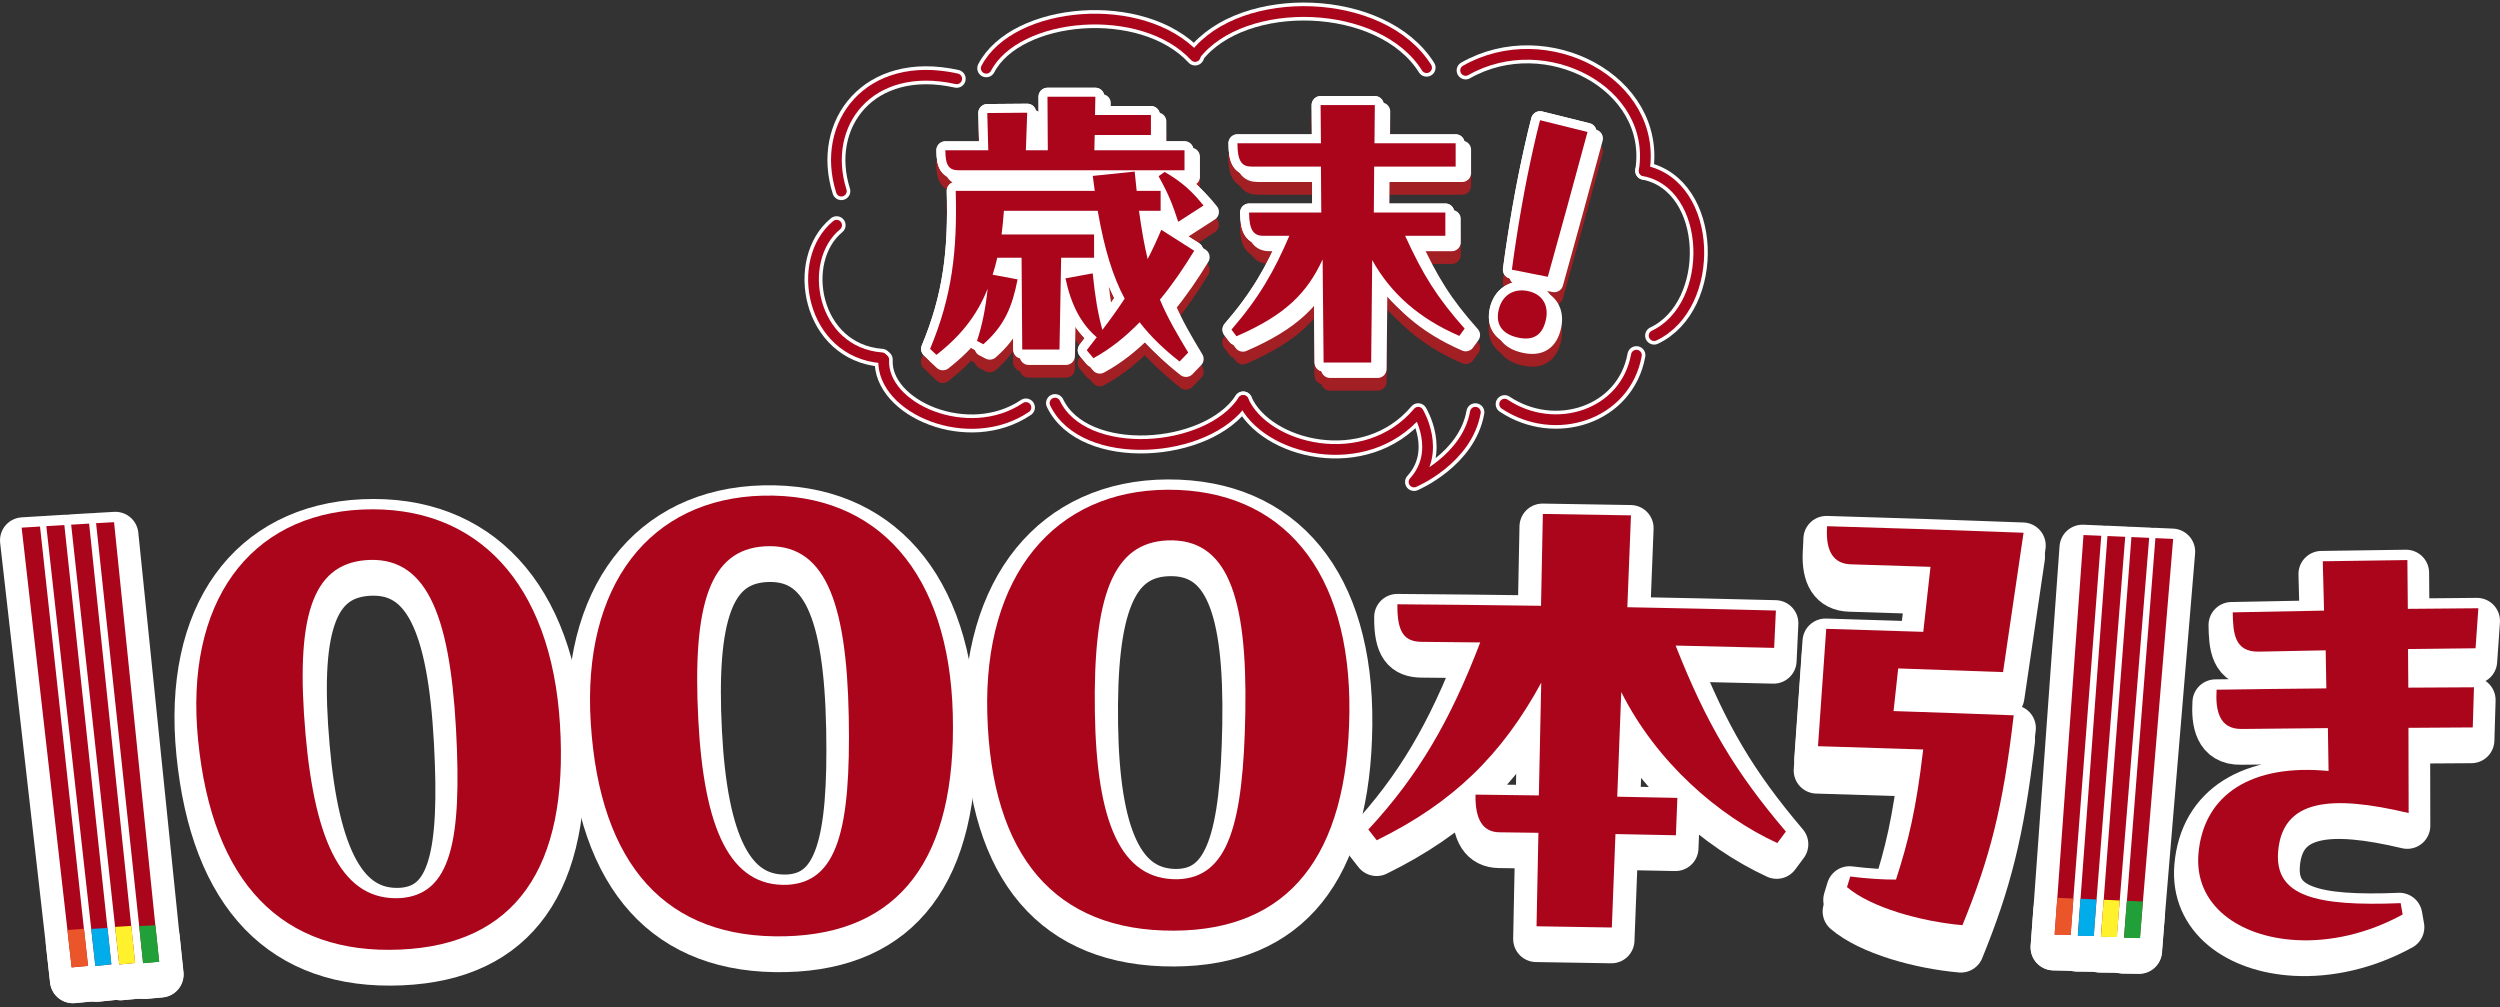 <svg width="201" height="81" viewBox="0 0 201 81" fill="none" xmlns="http://www.w3.org/2000/svg">
<rect x="0" y="0" width="201" height="81" fill="#333333" stroke="none"/>
<g clip-path="url(#clip0_0_1344)">
<path d="M96.014 21.184C95.185 22.549 94.275 23.886 93.259 25.115C93.901 26.64 94.65 27.897 95.532 29.368L94.836 30.09C93.579 29.1 92.536 28.111 91.627 26.933C90.476 28.11 89.247 29.1 87.909 29.821L87.374 29.18L88.176 28.137C86.92 27.067 86.118 25.543 85.663 23.403L87.856 23.001C88.043 24.873 88.258 26.183 88.632 27.547C89.248 26.745 89.836 25.916 90.424 25.034C89.489 23.295 88.793 21.076 88.258 17.974H80.716C80.663 18.642 80.608 19.258 80.529 19.873H87.964V21.745H85.317L85.183 29.127H82.188L82.135 21.745H80.182C80.074 22.227 79.941 22.681 79.808 23.11L81.813 23.484C81.386 25.704 80.743 27.229 79.059 28.699L78.551 28.432C78.978 27.148 79.246 25.784 79.407 24.233C78.551 26.399 77.213 28.058 75.288 29.556L74.78 29.074C76.545 24.849 76.974 21.21 76.839 16.369H88.018L87.858 15.166L91.228 14.819L91.388 16.369H93.314V17.974H91.575C91.789 19.499 92.002 20.755 92.271 21.852C92.645 21.13 93.02 20.327 93.367 19.499L96.014 21.183V21.184ZM95.238 14.712H77.078C76.302 14.712 76.007 14.338 76.007 13.107H79.458L79.377 10.111L82.587 10.084L82.479 13.106H84.244L84.217 8.8H88.068L88.04 10.271H92.534V11.875H88.014L87.987 13.106H95.235V14.711L95.238 14.712ZM93.633 14.846C95.077 15.675 95.906 16.477 96.762 17.547L94.729 18.857C94.274 17.467 93.98 16.691 93.151 15.193L93.633 14.846Z" stroke="#A21F24" stroke-width="1.445" stroke-linecap="round" stroke-linejoin="round"/>
<path d="M116.207 19.981H112.971C114.388 23.082 115.539 24.955 117.758 27.442L117.331 28.031C114.121 26.64 111.847 24.661 110.324 21.933L110.243 30.171H106.418L106.338 21.88C105.107 24.554 103.37 26.346 99.411 28.058L99.01 27.523C101.256 24.929 102.46 22.788 103.664 19.981H101.551C100.802 19.981 100.427 19.526 100.427 18.108H106.231L106.203 14.417H100.614C99.865 14.417 99.49 14.015 99.49 12.545H106.203L106.176 9.469H110.536L110.509 12.545H117.035V14.417H110.483L110.456 18.108H116.206V19.981H116.207Z" stroke="#A21F24" stroke-width="1.445" stroke-linecap="round" stroke-linejoin="round"/>
<path d="M120.491 25.947C120.745 24.826 121.634 24.177 122.839 24.423C124.018 24.664 124.55 25.58 124.285 26.754C124.011 27.954 123.296 28.45 122.018 28.159C120.818 27.886 120.219 27.147 120.491 25.947ZM121.556 22.705C121.986 19.485 122.574 16.052 123.296 12.871C123.468 12.114 123.633 11.384 123.82 10.686L127.636 11.635C126.254 16.751 125.785 18.456 124.443 23.279L121.556 22.705Z" stroke="#A21F24" stroke-width="1.445" stroke-linecap="round" stroke-linejoin="round"/>
<path d="M96.532 21.701C95.703 23.065 94.793 24.402 93.777 25.632C94.419 27.157 95.168 28.414 96.05 29.884L95.354 30.606C94.097 29.616 93.054 28.628 92.145 27.45C90.994 28.626 89.765 29.616 88.427 30.338L87.892 29.697L88.694 28.654C87.438 27.583 86.636 26.059 86.181 23.919L88.374 23.517C88.561 25.39 88.776 26.7 89.15 28.064C89.766 27.262 90.354 26.433 90.942 25.55C90.007 23.812 89.311 21.592 88.776 18.49H81.234C81.181 19.159 81.126 19.774 81.047 20.39H88.482V22.262H85.835L85.701 29.643H82.706L82.653 22.262H80.7C80.592 22.744 80.459 23.197 80.326 23.626L82.331 24.001C81.904 26.22 81.261 27.745 79.577 29.216L79.069 28.949C79.496 27.665 79.764 26.3 79.925 24.75C79.069 26.916 77.731 28.574 75.806 30.072L75.298 29.59C77.063 25.365 77.492 21.727 77.357 16.886H88.536L88.376 15.682L91.746 15.335L91.906 16.886H93.832V18.49H92.093C92.307 20.015 92.52 21.272 92.789 22.368C93.163 21.646 93.538 20.843 93.885 20.015L96.532 21.7V21.701ZM95.756 15.229H77.596C76.82 15.229 76.525 14.854 76.525 13.623H79.976L79.895 10.628L83.105 10.601L82.997 13.622H84.762L84.735 9.317H88.586L88.558 10.787H93.052V12.391H88.533L88.505 13.622H95.753V15.228L95.756 15.229ZM94.151 15.362C95.595 16.192 96.424 16.994 97.28 18.064L95.247 19.374C94.792 17.983 94.498 17.207 93.669 15.71L94.151 15.362Z" stroke="#A21F24" stroke-width="1.445" stroke-linecap="round" stroke-linejoin="round"/>
<path d="M116.724 20.497H113.487C114.905 23.599 116.055 25.471 118.275 27.959L117.847 28.547C114.638 27.157 112.364 25.177 110.84 22.45L110.76 30.688H106.935L106.855 22.397C105.624 25.071 103.886 26.863 99.928 28.574L99.526 28.039C101.773 25.445 102.977 23.305 104.18 20.497H102.067C101.318 20.497 100.944 20.042 100.944 18.625H106.747L106.72 14.934H101.13C100.381 14.934 100.007 14.532 100.007 13.061H106.72L106.693 9.985H111.053L111.026 13.061H117.552V14.934H111L110.972 18.625H116.723V20.497H116.724Z" stroke="#A21F24" stroke-width="1.445" stroke-linecap="round" stroke-linejoin="round"/>
<path d="M121.009 26.464C121.263 25.343 122.152 24.694 123.357 24.94C124.536 25.181 125.068 26.097 124.802 27.271C124.529 28.471 123.814 28.966 122.536 28.676C121.336 28.403 120.737 27.664 121.009 26.464ZM122.074 23.222C122.504 20.002 123.092 16.569 123.814 13.388C123.986 12.631 124.151 11.901 124.338 11.203L128.154 12.152C126.772 17.268 126.303 18.972 124.961 23.796L122.074 23.222Z" stroke="#A21F24" stroke-width="1.445" stroke-linecap="round" stroke-linejoin="round"/>
<path d="M96.014 21.184C95.185 22.549 94.275 23.886 93.259 25.115C93.901 26.64 94.65 27.897 95.532 29.368L94.836 30.09C93.579 29.1 92.536 28.111 91.627 26.933C90.476 28.11 89.247 29.1 87.909 29.821L87.374 29.18L88.176 28.137C86.92 27.067 86.118 25.543 85.663 23.403L87.856 23.001C88.043 24.873 88.258 26.183 88.632 27.547C89.248 26.745 89.836 25.916 90.424 25.034C89.489 23.295 88.793 21.076 88.258 17.974H80.716C80.663 18.642 80.608 19.258 80.529 19.873H87.964V21.745H85.317L85.183 29.127H82.188L82.135 21.745H80.182C80.074 22.227 79.941 22.681 79.808 23.11L81.813 23.484C81.386 25.704 80.743 27.229 79.059 28.699L78.551 28.432C78.978 27.148 79.246 25.784 79.407 24.233C78.551 26.399 77.213 28.058 75.288 29.556L74.78 29.074C76.545 24.849 76.974 21.21 76.839 16.369H88.018L87.858 15.166L91.228 14.819L91.388 16.369H93.314V17.974H91.575C91.789 19.499 92.002 20.755 92.271 21.852C92.645 21.13 93.02 20.327 93.367 19.499L96.014 21.183V21.184ZM95.238 14.712H77.078C76.302 14.712 76.007 14.338 76.007 13.107H79.458L79.377 10.111L82.587 10.084L82.479 13.106H84.244L84.217 8.8H88.068L88.04 10.271H92.534V11.875H88.014L87.987 13.106H95.235V14.711L95.238 14.712ZM93.633 14.846C95.077 15.675 95.906 16.477 96.762 17.547L94.729 18.857C94.274 17.467 93.98 16.691 93.151 15.193L93.633 14.846Z" stroke="#A21F24" stroke-width="1.445" stroke-linecap="round" stroke-linejoin="round"/>
<path d="M116.207 19.981H112.971C114.388 23.082 115.539 24.955 117.758 27.442L117.331 28.031C114.121 26.64 111.847 24.661 110.324 21.933L110.243 30.171H106.418L106.338 21.88C105.107 24.554 103.37 26.346 99.411 28.058L99.01 27.523C101.256 24.929 102.46 22.788 103.664 19.981H101.551C100.802 19.981 100.427 19.526 100.427 18.108H106.231L106.203 14.417H100.614C99.865 14.417 99.49 14.015 99.49 12.545H106.203L106.176 9.469H110.536L110.509 12.545H117.035V14.417H110.483L110.456 18.108H116.206V19.981H116.207Z" stroke="#A21F24" stroke-width="1.445" stroke-linecap="round" stroke-linejoin="round"/>
<path d="M120.491 25.947C120.745 24.826 121.634 24.177 122.839 24.423C124.018 24.664 124.55 25.58 124.285 26.754C124.011 27.954 123.296 28.45 122.018 28.159C120.818 27.886 120.219 27.147 120.491 25.947ZM121.556 22.705C121.986 19.485 122.574 16.052 123.296 12.871C123.468 12.114 123.633 11.384 123.82 10.686L127.636 11.635C126.254 16.751 125.785 18.456 124.443 23.279L121.556 22.705Z" stroke="#A21F24" stroke-width="1.445" stroke-linecap="round" stroke-linejoin="round"/>
<path d="M96.014 21.184C95.185 22.549 94.275 23.886 93.259 25.115C93.901 26.64 94.65 27.897 95.532 29.368L94.836 30.09C93.579 29.1 92.536 28.111 91.627 26.933C90.476 28.11 89.247 29.1 87.909 29.821L87.374 29.18L88.176 28.137C86.92 27.067 86.118 25.543 85.663 23.403L87.856 23.001C88.043 24.873 88.258 26.183 88.632 27.547C89.248 26.745 89.836 25.916 90.424 25.034C89.489 23.295 88.793 21.076 88.258 17.974H80.716C80.663 18.642 80.608 19.258 80.529 19.873H87.964V21.745H85.317L85.183 29.127H82.188L82.135 21.745H80.182C80.074 22.227 79.941 22.681 79.808 23.11L81.813 23.484C81.386 25.704 80.743 27.229 79.059 28.699L78.551 28.432C78.978 27.148 79.246 25.784 79.407 24.233C78.551 26.399 77.213 28.058 75.288 29.556L74.78 29.074C76.545 24.849 76.974 21.21 76.839 16.369H88.018L87.858 15.166L91.228 14.819L91.388 16.369H93.314V17.974H91.575C91.789 19.499 92.002 20.755 92.271 21.852C92.645 21.13 93.02 20.327 93.367 19.499L96.014 21.183V21.184ZM95.238 14.712H77.078C76.302 14.712 76.007 14.338 76.007 13.107H79.458L79.377 10.111L82.587 10.084L82.479 13.106H84.244L84.217 8.8H88.068L88.04 10.271H92.534V11.875H88.014L87.987 13.106H95.235V14.711L95.238 14.712ZM93.633 14.846C95.077 15.675 95.906 16.477 96.762 17.547L94.729 18.857C94.274 17.467 93.98 16.691 93.151 15.193L93.633 14.846Z" fill="#A21F24"/>
<path d="M116.207 19.981H112.971C114.388 23.082 115.539 24.955 117.758 27.442L117.331 28.031C114.121 26.64 111.847 24.661 110.324 21.933L110.243 30.171H106.418L106.338 21.88C105.107 24.554 103.37 26.346 99.411 28.058L99.01 27.523C101.256 24.929 102.46 22.788 103.664 19.981H101.551C100.802 19.981 100.427 19.526 100.427 18.108H106.231L106.203 14.417H100.614C99.865 14.417 99.49 14.015 99.49 12.545H106.203L106.176 9.469H110.536L110.509 12.545H117.035V14.417H110.483L110.456 18.108H116.206V19.981H116.207Z" fill="#A21F24"/>
<path d="M120.491 25.947C120.745 24.826 121.634 24.177 122.839 24.423C124.018 24.664 124.55 25.58 124.285 26.754C124.011 27.954 123.296 28.45 122.018 28.159C120.818 27.886 120.219 27.147 120.491 25.947ZM121.556 22.705C121.986 19.485 122.574 16.052 123.296 12.871C123.468 12.114 123.633 11.384 123.82 10.686L127.636 11.635C126.254 16.751 125.785 18.456 124.443 23.279L121.556 22.705Z" fill="#A21F24"/>
<path d="M96.014 20.161C95.185 21.525 94.275 22.863 93.259 24.092C93.901 25.617 94.65 26.874 95.532 28.345L94.836 29.066C93.579 28.076 92.536 27.088 91.627 25.91C90.476 27.087 89.247 28.076 87.909 28.798L87.374 28.157L88.176 27.114C86.92 26.044 86.118 24.52 85.663 22.379L87.856 21.978C88.043 23.85 88.258 25.16 88.632 26.524C89.248 25.722 89.836 24.893 90.424 24.011C89.489 22.272 88.793 20.052 88.258 16.95H80.716C80.663 17.619 80.608 18.234 80.529 18.85H87.964V20.722H85.317L85.183 28.104H82.188L82.135 20.722H80.182C80.074 21.204 79.941 21.658 79.808 22.086L81.813 22.461C81.386 24.68 80.743 26.205 79.059 27.676L78.551 27.409C78.978 26.125 79.246 24.761 79.407 23.21C78.551 25.376 77.213 27.035 75.288 28.532L74.78 28.05C76.545 23.825 76.974 20.187 76.839 15.346H88.018L87.858 14.143L91.228 13.795L91.388 15.346H93.314V16.95H91.575C91.789 18.475 92.002 19.732 92.271 20.828C92.645 20.107 93.02 19.303 93.367 18.475L96.014 20.16V20.161ZM95.238 13.689H77.078C76.302 13.689 76.007 13.315 76.007 12.084H79.458L79.377 9.088L82.587 9.061L82.479 12.082H84.244L84.217 7.777H88.068L88.04 9.248H92.534V10.852H88.014L87.987 12.082H95.235V13.688L95.238 13.689ZM93.633 13.822C95.077 14.652 95.906 15.454 96.762 16.524L94.729 17.834C94.274 16.444 93.98 15.668 93.151 14.17L93.633 13.822Z" stroke="white" stroke-width="1.445" stroke-linecap="round" stroke-linejoin="round"/>
<path d="M116.207 18.957H112.971C114.388 22.059 115.539 23.931 117.758 26.419L117.331 27.007C114.121 25.617 111.847 23.637 110.324 20.91L110.243 29.148H106.418L106.338 20.857C105.107 23.531 103.37 25.323 99.411 27.035L99.01 26.5C101.256 23.905 102.46 21.765 103.664 18.957H101.551C100.802 18.957 100.427 18.503 100.427 17.085H106.231L106.203 13.394H100.614C99.865 13.394 99.49 12.992 99.49 11.521H106.203L106.176 8.445H110.536L110.509 11.521H117.035V13.394H110.483L110.456 17.085H116.206V18.957H116.207Z" stroke="white" stroke-width="1.445" stroke-linecap="round" stroke-linejoin="round"/>
<path d="M120.491 24.924C120.745 23.803 121.634 23.154 122.839 23.4C124.018 23.641 124.55 24.557 124.285 25.731C124.011 26.931 123.296 27.426 122.018 27.136C120.818 26.863 120.219 26.124 120.491 24.924ZM121.556 21.682C121.986 18.462 122.574 15.029 123.296 11.848C123.468 11.091 123.633 10.361 123.82 9.663L127.636 10.612C126.254 15.728 125.785 17.432 124.443 22.256L121.556 21.682Z" stroke="white" stroke-width="1.445" stroke-linecap="round" stroke-linejoin="round"/>
<path d="M96.532 20.678C95.703 22.042 94.793 23.379 93.777 24.609C94.419 26.134 95.168 27.39 96.05 28.861L95.354 29.583C94.097 28.593 93.054 27.604 92.145 26.427C90.994 27.603 89.765 28.593 88.427 29.315L87.892 28.673L88.694 27.63C87.438 26.56 86.636 25.036 86.181 22.896L88.374 22.494C88.561 24.366 88.776 25.676 89.15 27.041C89.766 26.239 90.354 25.41 90.942 24.527C90.007 22.788 89.311 20.569 88.776 17.467H81.234C81.181 18.136 81.126 18.751 81.047 19.366H88.482V21.239H85.835L85.701 28.62H82.706L82.653 21.239H80.7C80.592 21.721 80.459 22.174 80.326 22.603L82.331 22.977C81.904 25.197 81.261 26.722 79.577 28.192L79.069 27.926C79.496 26.642 79.764 25.277 79.925 23.726C79.069 25.893 77.731 27.551 75.806 29.049L75.298 28.567C77.063 24.342 77.492 20.703 77.357 15.863H88.536L88.376 14.659L91.746 14.312L91.906 15.863H93.832V17.467H92.093C92.307 18.992 92.52 20.249 92.789 21.345C93.163 20.623 93.538 19.82 93.885 18.992L96.532 20.676V20.678ZM95.756 14.206H77.596C76.82 14.206 76.525 13.831 76.525 12.6H79.976L79.895 9.605L83.105 9.577L82.997 12.599H84.762L84.735 8.293H88.586L88.558 9.764H93.052V11.368H88.533L88.505 12.599H95.753V14.204L95.756 14.206ZM94.151 14.339C95.595 15.168 96.424 15.97 97.28 17.041L95.247 18.351C94.792 16.96 94.498 16.184 93.669 14.686L94.151 14.339Z" stroke="white" stroke-width="1.445" stroke-linecap="round" stroke-linejoin="round"/>
<path d="M116.724 19.474H113.487C114.905 22.576 116.055 24.448 118.275 26.936L117.847 27.524C114.638 26.134 112.364 24.154 110.84 21.426L110.76 29.664H106.935L106.855 21.373C105.624 24.048 103.886 25.84 99.928 27.551L99.526 27.016C101.773 24.422 102.977 22.282 104.18 19.474H102.067C101.318 19.474 100.944 19.019 100.944 17.602H106.747L106.72 13.91H101.13C100.381 13.91 100.007 13.508 100.007 12.038H106.72L106.693 8.962H111.053L111.025 12.038H117.552V13.91H111L110.972 17.602H116.723V19.474H116.724Z" stroke="white" stroke-width="1.445" stroke-linecap="round" stroke-linejoin="round"/>
<path d="M121.008 25.44C121.263 24.32 122.152 23.671 123.357 23.917C124.535 24.158 125.068 25.073 124.802 26.247C124.529 27.447 123.814 27.943 122.536 27.652C121.336 27.379 120.737 26.64 121.008 25.44ZM122.074 22.199C122.504 18.978 123.092 15.545 123.814 12.364C123.986 11.608 124.151 10.878 124.338 10.179L128.154 11.128C126.772 16.245 126.303 17.949 124.961 22.772L122.074 22.199Z" stroke="white" stroke-width="1.445" stroke-linecap="round" stroke-linejoin="round"/>
<path d="M96.014 20.161C95.185 21.525 94.275 22.863 93.259 24.092C93.901 25.617 94.65 26.874 95.532 28.345L94.836 29.066C93.579 28.076 92.536 27.088 91.627 25.91C90.476 27.087 89.247 28.076 87.909 28.798L87.374 28.157L88.176 27.114C86.92 26.044 86.118 24.52 85.663 22.379L87.856 21.978C88.043 23.85 88.258 25.16 88.632 26.524C89.248 25.722 89.836 24.893 90.424 24.011C89.489 22.272 88.793 20.052 88.258 16.95H80.716C80.663 17.619 80.608 18.234 80.529 18.85H87.964V20.722H85.317L85.183 28.104H82.188L82.135 20.722H80.182C80.074 21.204 79.941 21.658 79.808 22.086L81.813 22.461C81.386 24.68 80.743 26.205 79.059 27.676L78.551 27.409C78.978 26.125 79.246 24.761 79.407 23.21C78.551 25.376 77.213 27.035 75.288 28.532L74.78 28.05C76.545 23.825 76.974 20.187 76.839 15.346H88.018L87.858 14.143L91.228 13.795L91.388 15.346H93.314V16.95H91.575C91.789 18.475 92.002 19.732 92.271 20.828C92.645 20.107 93.02 19.303 93.367 18.475L96.014 20.16V20.161ZM95.238 13.689H77.078C76.302 13.689 76.007 13.315 76.007 12.084H79.458L79.377 9.088L82.587 9.061L82.479 12.082H84.244L84.217 7.777H88.068L88.04 9.248H92.534V10.852H88.014L87.987 12.082H95.235V13.688L95.238 13.689ZM93.633 13.822C95.077 14.652 95.906 15.454 96.762 16.524L94.729 17.834C94.274 16.444 93.98 15.668 93.151 14.17L93.633 13.822Z" stroke="white" stroke-width="1.445" stroke-linecap="round" stroke-linejoin="round"/>
<path d="M116.207 18.957H112.971C114.388 22.059 115.539 23.931 117.758 26.419L117.331 27.007C114.121 25.617 111.847 23.637 110.324 20.91L110.243 29.148H106.418L106.338 20.857C105.107 23.531 103.37 25.323 99.411 27.035L99.01 26.5C101.256 23.905 102.46 21.765 103.664 18.957H101.551C100.802 18.957 100.427 18.503 100.427 17.085H106.231L106.203 13.394H100.614C99.865 13.394 99.49 12.992 99.49 11.521H106.203L106.176 8.445H110.536L110.509 11.521H117.035V13.394H110.483L110.456 17.085H116.206V18.957H116.207Z" stroke="white" stroke-width="1.445" stroke-linecap="round" stroke-linejoin="round"/>
<path d="M120.491 24.924C120.745 23.803 121.634 23.154 122.839 23.4C124.018 23.641 124.55 24.557 124.285 25.731C124.011 26.931 123.296 27.426 122.018 27.136C120.818 26.863 120.219 26.124 120.491 24.924ZM121.556 21.682C121.986 18.462 122.574 15.029 123.296 11.848C123.468 11.091 123.633 10.361 123.82 9.663L127.636 10.612C126.254 15.728 125.785 17.432 124.443 22.256L121.556 21.682Z" stroke="white" stroke-width="1.445" stroke-linecap="round" stroke-linejoin="round"/>
<path d="M76.918 6.336C69.856 4.766 65.939 9.975 67.644 15.366" stroke="white" stroke-width="1.445" stroke-linecap="round" stroke-linejoin="round"/>
<path d="M67.263 18.108C63.851 20.914 65.183 28.327 70.895 28.768" stroke="white" stroke-width="1.445" stroke-linecap="round" stroke-linejoin="round"/>
<path d="M71.052 28.91C70.844 32.823 77.862 35.879 82.484 32.761" stroke="white" stroke-width="1.445" stroke-linecap="round" stroke-linejoin="round"/>
<path d="M84.824 32.408C87.119 37.208 97.115 36.529 99.953 32.199" stroke="white" stroke-width="1.445" stroke-linecap="round" stroke-linejoin="round"/>
<path d="M99.953 32.199C101.698 36.155 109.764 38.189 114.024 33.145C114.024 33.145 115.929 36.283 113.688 38.75C113.688 38.75 117.947 36.957 118.62 33.145" stroke="white" stroke-width="1.445" stroke-linecap="round" stroke-linejoin="round"/>
<path d="M120.975 32.493C125.011 35.184 130.691 33.39 131.567 28.555" stroke="white" stroke-width="1.445" stroke-linecap="round" stroke-linejoin="round"/>
<path d="M132.991 26.983C138.015 24.609 137.791 14.856 132.194 13.732" stroke="white" stroke-width="1.445" stroke-linecap="round" stroke-linejoin="round"/>
<path d="M132.194 13.731C133.306 6.672 124.338 1.964 117.836 5.662" stroke="white" stroke-width="1.445" stroke-linecap="round" stroke-linejoin="round"/>
<path d="M114.697 5.439C111.109 -0.278 99.899 -0.503 96.088 4.43" stroke="white" stroke-width="1.445" stroke-linecap="round" stroke-linejoin="round"/>
<path d="M96.088 4.542C91.828 -0.054 81.695 0.897 79.295 5.488" stroke="white" stroke-width="1.445" stroke-linecap="round" stroke-linejoin="round"/>
<path d="M96.014 20.161C95.185 21.525 94.275 22.863 93.259 24.092C93.901 25.617 94.65 26.874 95.532 28.345L94.836 29.066C93.579 28.076 92.536 27.088 91.627 25.91C90.476 27.087 89.247 28.076 87.909 28.798L87.374 28.157L88.176 27.114C86.92 26.044 86.118 24.52 85.663 22.379L87.856 21.978C88.043 23.85 88.258 25.16 88.632 26.524C89.248 25.722 89.836 24.893 90.424 24.011C89.489 22.272 88.793 20.052 88.258 16.95H80.716C80.663 17.619 80.608 18.234 80.529 18.85H87.964V20.722H85.317L85.183 28.104H82.188L82.135 20.722H80.182C80.074 21.204 79.941 21.658 79.808 22.086L81.813 22.461C81.386 24.68 80.743 26.205 79.059 27.676L78.551 27.409C78.978 26.125 79.246 24.761 79.407 23.21C78.551 25.376 77.213 27.035 75.288 28.532L74.78 28.05C76.545 23.825 76.974 20.187 76.839 15.346H88.018L87.858 14.143L91.228 13.795L91.388 15.346H93.314V16.95H91.575C91.789 18.475 92.002 19.732 92.271 20.828C92.645 20.107 93.02 19.303 93.367 18.475L96.014 20.16V20.161ZM95.238 13.689H77.078C76.302 13.689 76.007 13.315 76.007 12.084H79.458L79.377 9.088L82.587 9.061L82.479 12.082H84.244L84.217 7.777H88.068L88.04 9.248H92.534V10.852H88.014L87.987 12.082H95.235V13.688L95.238 13.689ZM93.633 13.822C95.077 14.652 95.906 15.454 96.762 16.524L94.729 17.834C94.274 16.444 93.98 15.668 93.151 14.17L93.633 13.822Z" fill="#AB051B"/>
<path d="M116.207 18.957H112.971C114.388 22.059 115.539 23.931 117.758 26.419L117.331 27.007C114.121 25.617 111.847 23.637 110.324 20.91L110.243 29.148H106.418L106.338 20.857C105.107 23.531 103.37 25.323 99.411 27.035L99.01 26.5C101.256 23.905 102.46 21.765 103.664 18.957H101.551C100.802 18.957 100.427 18.503 100.427 17.085H106.231L106.203 13.394H100.614C99.865 13.394 99.49 12.992 99.49 11.521H106.203L106.176 8.445H110.536L110.509 11.521H117.035V13.394H110.483L110.456 17.085H116.206V18.957H116.207Z" fill="#AB051B"/>
<path d="M120.491 24.924C120.745 23.803 121.634 23.154 122.839 23.4C124.018 23.641 124.55 24.557 124.285 25.731C124.011 26.931 123.296 27.426 122.018 27.136C120.818 26.863 120.219 26.124 120.491 24.924ZM121.556 21.682C121.986 18.462 122.574 15.029 123.296 11.848C123.468 11.091 123.633 10.361 123.82 9.663L127.636 10.612C126.254 15.728 125.785 17.432 124.443 22.256L121.556 21.682Z" fill="#AB051B"/>
<path d="M76.918 6.336C69.856 4.766 65.939 9.975 67.644 15.366" stroke="#AB051B" stroke-width="0.865" stroke-linecap="round" stroke-linejoin="round"/>
<path d="M67.263 18.108C63.851 20.914 65.183 28.327 70.895 28.768" stroke="#AB051B" stroke-width="0.865" stroke-linecap="round" stroke-linejoin="round"/>
<path d="M71.052 28.91C70.844 32.823 77.862 35.879 82.484 32.761" stroke="#AB051B" stroke-width="0.865" stroke-linecap="round" stroke-linejoin="round"/>
<path d="M84.824 32.408C87.119 37.208 97.115 36.529 99.953 32.199" stroke="#AB051B" stroke-width="0.865" stroke-linecap="round" stroke-linejoin="round"/>
<path d="M99.953 32.199C101.698 36.155 109.764 38.189 114.024 33.145C114.024 33.145 115.929 36.283 113.688 38.75C113.688 38.75 117.947 36.957 118.62 33.145" stroke="#AB051B" stroke-width="0.865" stroke-linecap="round" stroke-linejoin="round"/>
<path d="M120.975 32.493C125.011 35.184 130.691 33.39 131.567 28.555" stroke="#AB051B" stroke-width="0.865" stroke-linecap="round" stroke-linejoin="round"/>
<path d="M132.991 26.983C138.015 24.609 137.791 14.856 132.194 13.732" stroke="#AB051B" stroke-width="0.865" stroke-linecap="round" stroke-linejoin="round"/>
<path d="M132.194 13.731C133.306 6.672 124.338 1.964 117.836 5.662" stroke="#AB051B" stroke-width="0.865" stroke-linecap="round" stroke-linejoin="round"/>
<path d="M114.697 5.439C111.109 -0.278 99.899 -0.503 96.088 4.43" stroke="#AB051B" stroke-width="0.865" stroke-linecap="round" stroke-linejoin="round"/>
<path d="M96.088 4.542C91.828 -0.054 81.695 0.897 79.295 5.488" stroke="#AB051B" stroke-width="0.865" stroke-linecap="round" stroke-linejoin="round"/>
<path d="M29.201 41.99C38.438 41.58 44.387 47.927 45.087 59.245C45.813 70.905 41.436 76.965 32.278 77.369C22.736 77.799 17.166 71.964 16.029 60.545C14.921 49.468 20.135 42.398 29.201 41.99ZM29.472 46.061C25.123 46.425 23.834 50.745 24.66 60.103C25.432 68.85 27.681 73.491 32.279 73.231C36.322 72.941 37.231 68.659 36.738 59.619C36.217 50.137 34.223 45.683 29.472 46.061Z" stroke="white" stroke-width="3.707" stroke-linecap="round" stroke-linejoin="round"/>
<path d="M61.384 40.875C70.626 40.65 76.341 47.112 76.633 58.439C76.938 70.11 72.346 76.081 63.184 76.302C53.637 76.54 48.283 70.596 47.559 59.158C46.852 48.063 52.313 41.1 61.384 40.875ZM61.508 44.949C57.152 45.226 55.708 49.518 56.195 58.889C56.652 67.649 58.731 72.334 63.334 72.164C67.382 71.955 68.446 67.693 68.279 58.647C68.098 49.157 66.268 44.665 61.508 44.949Z" stroke="white" stroke-width="3.707" stroke-linecap="round" stroke-linejoin="round"/>
<path d="M93.881 40.4C103.125 40.362 108.602 46.936 108.482 58.266C108.362 69.938 103.555 75.815 94.391 75.851C84.842 75.896 79.71 69.847 79.402 58.4C79.1 47.295 84.809 40.443 93.881 40.4ZM93.856 44.476C89.493 44.665 87.895 48.926 88.041 58.303C88.179 67.069 90.086 71.793 94.692 71.717C98.744 71.59 99.963 67.351 100.124 58.304C100.29 48.815 98.623 44.288 93.856 44.474V44.476Z" stroke="white" stroke-width="3.707" stroke-linecap="round" stroke-linejoin="round"/>
<path d="M192.903 73.632C192.956 73.938 193.011 74.242 193.064 74.547C190.233 76.103 187.215 76.75 184.532 76.606C179.895 76.356 176.314 73.776 176.667 69.66C177.082 64.819 181.033 62.42 187.116 63.009C187.099 61.86 187.081 60.711 187.063 59.561C184.761 59.58 182.459 59.603 180.16 59.632C178.281 59.668 178.03 58.063 178.125 56.475C181.062 56.431 183.999 56.396 186.938 56.368C186.921 55.348 186.903 54.328 186.885 53.308C185.093 53.34 183.302 53.376 181.512 53.416C179.533 53.445 179.45 51.893 179.419 50.256C181.863 50.204 184.308 50.157 186.754 50.116C186.721 48.794 186.686 47.471 186.65 46.149C188.914 46.112 191.179 46.08 193.446 46.051C193.458 47.359 193.469 48.666 193.48 49.974C195.368 49.954 197.256 49.937 199.145 49.923C199.071 50.996 198.996 52.069 198.921 53.141C197.111 53.16 195.303 53.181 193.495 53.206C193.504 54.24 193.513 55.274 193.521 56.309C195.277 56.296 197.035 56.286 198.792 56.28C198.76 57.355 198.728 58.431 198.696 59.507C196.973 59.516 195.251 59.527 193.53 59.541C193.536 61.825 193.541 64.109 193.543 66.392C187.277 64.904 183.37 65.267 183.058 69.554C182.819 73.032 185.991 73.919 192.901 73.635L192.903 73.632Z" stroke="white" stroke-width="3.707" stroke-linecap="round" stroke-linejoin="round"/>
<path d="M152.502 55.697C152.377 56.839 152.252 57.982 152.128 59.124C155.341 59.228 158.553 59.341 161.766 59.465C160.903 66.915 159.843 70.959 157.652 76.34C154.343 76.046 150.316 74.926 148.394 73.279C148.481 72.995 148.568 72.712 148.655 72.427C149.974 72.597 151.381 72.684 152.324 72.673C153.32 69.611 153.955 66.968 154.507 62.213C151.694 62.118 148.881 62.031 146.068 61.95C146.288 58.805 146.508 55.659 146.73 52.514C149.325 52.588 151.92 52.668 154.515 52.756C154.708 51.014 154.902 49.272 155.096 47.531C152.969 47.459 150.844 47.391 148.717 47.328C147.309 47.286 146.7 46.281 146.794 44.435C146.796 44.378 146.8 44.32 146.802 44.263C152.056 44.413 157.309 44.587 162.563 44.788C162.01 48.523 161.46 52.258 160.915 55.992C158.111 55.886 155.307 55.788 152.503 55.697H152.502Z" stroke="white" stroke-width="3.707" stroke-linecap="round" stroke-linejoin="round"/>
<path d="M142.844 68.804C138.096 66.613 133.138 62.299 130.315 56.662C130.208 59.468 130.1 62.272 129.993 65.077C131.602 65.106 133.211 65.139 134.821 65.173C134.783 66.175 134.743 67.177 134.705 68.179C133.087 68.144 131.468 68.112 129.851 68.082C129.753 70.586 129.657 73.091 129.559 75.595C127.543 75.558 125.528 75.524 123.512 75.496C123.563 72.991 123.614 70.486 123.664 67.981C122.619 67.966 121.573 67.951 120.528 67.939C119.239 67.923 118.571 66.971 118.612 64.91C120.308 64.928 122.003 64.951 123.699 64.974C123.763 61.954 123.826 58.934 123.89 55.913C120.735 61.712 116.812 65.567 110.682 68.578C110.456 68.29 110.23 68.002 110.004 67.715C114.003 63.401 116.59 58.961 118.989 52.673C117.43 52.656 115.871 52.641 114.312 52.627C112.957 52.616 112.31 51.967 112.338 49.606C116.184 49.633 120.03 49.674 123.874 49.728C123.922 47.266 123.972 44.803 124.02 42.342C126.379 42.375 128.738 42.413 131.096 42.458C130.999 44.919 130.902 47.38 130.805 49.842C134.782 49.916 138.758 50.005 142.735 50.107C142.688 51.108 142.641 52.111 142.594 53.112C139.957 53.042 137.32 52.981 134.683 52.925C137.152 59.208 139.462 63.084 143.535 67.877C143.305 68.186 143.075 68.495 142.845 68.804H142.844Z" stroke="white" stroke-width="3.707" stroke-linecap="round" stroke-linejoin="round"/>
<path d="M152.556 54.768C152.432 55.91 152.307 57.053 152.182 58.195C155.399 58.298 158.614 58.412 161.83 58.536C160.966 65.985 159.906 70.03 157.712 75.411C154.4 75.117 150.368 73.997 148.444 72.35C148.53 72.065 148.618 71.782 148.704 71.498C150.024 71.667 151.433 71.755 152.377 71.744C153.375 68.682 154.01 66.038 154.561 61.284C151.746 61.189 148.931 61.101 146.114 61.021C146.334 57.876 146.554 54.729 146.775 51.584C149.373 51.658 151.971 51.74 154.57 51.826C154.762 50.085 154.956 48.343 155.15 46.601C153.022 46.53 150.893 46.462 148.764 46.399C147.355 46.357 146.744 45.352 146.838 43.506C146.841 43.449 146.845 43.391 146.847 43.334C152.107 43.483 157.365 43.659 162.623 43.86C162.07 47.595 161.521 51.33 160.975 55.064C158.168 54.958 155.361 54.86 152.554 54.769L152.556 54.768Z" stroke="white" stroke-width="3.707" stroke-linecap="round" stroke-linejoin="round"/>
<path d="M165.121 76.161C165.893 65.454 166.666 54.747 167.437 44.039C167.913 44.059 168.387 44.079 168.863 44.099C168.041 54.79 167.219 65.48 166.398 76.171C165.973 76.167 165.547 76.163 165.122 76.161H165.121Z" stroke="white" stroke-width="3.707" stroke-linecap="round" stroke-linejoin="round"/>
<path d="M166.976 76.239C167.772 65.533 168.567 54.826 169.361 44.12C169.837 44.14 170.312 44.161 170.787 44.18C169.942 54.87 169.097 65.56 168.253 76.25C167.828 76.246 167.402 76.242 166.977 76.239H166.976Z" stroke="white" stroke-width="3.707" stroke-linecap="round" stroke-linejoin="round"/>
<path d="M168.832 76.319C169.652 65.614 170.47 54.908 171.287 44.204C171.762 44.225 172.237 44.246 172.713 44.267C171.844 54.955 170.976 65.644 170.109 76.332C169.684 76.328 169.259 76.324 168.834 76.319H168.832Z" stroke="white" stroke-width="3.707" stroke-linecap="round" stroke-linejoin="round"/>
<path d="M170.689 76.4C171.531 65.696 172.372 54.992 173.212 44.288C173.688 44.309 174.162 44.331 174.638 44.352C173.747 55.039 172.855 65.727 171.964 76.415C171.539 76.41 171.114 76.406 170.689 76.4Z" stroke="white" stroke-width="3.707" stroke-linecap="round" stroke-linejoin="round"/>
<path d="M5.876 78.798C4.537 67.013 3.196 55.23 1.854 43.445C2.346 43.414 2.837 43.385 3.329 43.355C4.613 55.127 5.899 66.898 7.184 78.671C6.749 78.713 6.313 78.756 5.878 78.798H5.876Z" stroke="white" stroke-width="3.707" stroke-linecap="round" stroke-linejoin="round"/>
<path d="M7.777 78.682C6.463 66.896 5.15 55.11 3.835 43.324C4.318 43.294 4.801 43.266 5.284 43.237C6.543 55.011 7.802 66.785 9.061 78.557C8.634 78.598 8.206 78.64 7.777 78.682Z" stroke="white" stroke-width="3.707" stroke-linecap="round" stroke-linejoin="round"/>
<path d="M9.692 78.567C8.406 66.78 7.118 54.991 5.829 43.204C6.31 43.176 6.792 43.147 7.273 43.119C8.505 54.894 9.738 66.669 10.97 78.443C10.544 78.484 10.118 78.525 9.692 78.566V78.567Z" stroke="white" stroke-width="3.707" stroke-linecap="round" stroke-linejoin="round"/>
<path d="M11.616 78.454C10.355 66.665 9.094 54.876 7.831 43.087C8.312 43.058 8.794 43.031 9.275 43.004C10.481 54.78 11.687 66.557 12.893 78.333C12.467 78.374 12.041 78.414 11.616 78.454Z" stroke="white" stroke-width="3.707" stroke-linecap="round" stroke-linejoin="round"/>
<path d="M7.196 78.678C6.753 78.72 6.309 78.763 5.865 78.807C5.755 77.802 5.645 76.799 5.535 75.794C5.979 75.759 6.424 75.726 6.867 75.692C6.977 76.687 7.086 77.683 7.196 78.678Z" stroke="white" stroke-width="3.707" stroke-linecap="round" stroke-linejoin="round"/>
<path d="M9.067 78.555C8.636 78.6 8.205 78.646 7.773 78.692C7.666 77.697 7.557 76.701 7.45 75.706C7.885 75.68 8.32 75.654 8.755 75.628C8.858 76.603 8.963 77.58 9.067 78.555Z" stroke="white" stroke-width="3.707" stroke-linecap="round" stroke-linejoin="round"/>
<path d="M10.97 78.453C10.545 78.492 10.119 78.53 9.694 78.568C9.584 77.561 9.473 76.554 9.363 75.545C9.796 75.518 10.231 75.492 10.665 75.465C10.766 76.461 10.869 77.457 10.97 78.452V78.453Z" stroke="white" stroke-width="3.707" stroke-linecap="round" stroke-linejoin="round"/>
<path d="M12.912 78.351C12.477 78.389 12.041 78.427 11.606 78.466C11.502 77.47 11.398 76.475 11.294 75.479C11.729 75.457 12.164 75.436 12.599 75.413C12.703 76.392 12.808 77.371 12.912 78.351Z" stroke="white" stroke-width="3.707" stroke-linecap="round" stroke-linejoin="round"/>
<path d="M166.412 76.202C165.977 76.191 165.542 76.178 165.109 76.167C165.183 75.18 165.256 74.192 165.33 73.206C165.761 73.226 166.192 73.247 166.624 73.266C166.553 74.245 166.484 75.224 166.414 76.202H166.412Z" stroke="white" stroke-width="3.707" stroke-linecap="round" stroke-linejoin="round"/>
<path d="M168.267 76.281C167.838 76.276 167.41 76.271 166.981 76.266C167.05 75.272 167.12 74.278 167.19 73.284C167.618 73.302 168.049 73.321 168.477 73.34C168.407 74.321 168.338 75.301 168.267 76.282V76.281Z" stroke="white" stroke-width="3.707" stroke-linecap="round" stroke-linejoin="round"/>
<path d="M170.122 76.362C169.693 76.356 169.264 76.351 168.836 76.345C168.907 75.351 168.979 74.358 169.051 73.363C169.48 73.382 169.908 73.4 170.338 73.42C170.267 74.4 170.194 75.381 170.122 76.361V76.362Z" stroke="white" stroke-width="3.707" stroke-linecap="round" stroke-linejoin="round"/>
<path d="M171.978 76.446C171.549 76.44 171.121 76.434 170.692 76.428C170.766 75.434 170.84 74.441 170.914 73.446C171.343 73.466 171.772 73.484 172.202 73.504C172.128 74.484 172.054 75.465 171.98 76.445L171.978 76.446Z" stroke="white" stroke-width="3.707" stroke-linecap="round" stroke-linejoin="round"/>
<path d="M29.201 41.99C38.438 41.58 44.387 47.927 45.087 59.245C45.813 70.905 41.436 76.965 32.278 77.369C22.736 77.799 17.166 71.964 16.029 60.545C14.921 49.468 20.135 42.398 29.201 41.99ZM29.472 46.061C25.123 46.425 23.834 50.745 24.659 60.103C25.432 68.85 27.681 73.491 32.279 73.231C36.322 72.941 37.231 68.659 36.738 59.619C36.217 50.137 34.223 45.683 29.472 46.061Z" fill="white"/>
<path d="M61.384 40.875C70.626 40.65 76.341 47.112 76.633 58.439C76.938 70.11 72.346 76.081 63.184 76.302C53.637 76.54 48.283 70.596 47.559 59.158C46.852 48.063 52.313 41.1 61.384 40.875ZM61.508 44.949C57.152 45.226 55.708 49.518 56.195 58.889C56.652 67.649 58.731 72.334 63.334 72.164C67.382 71.955 68.446 67.693 68.279 58.647C68.098 49.157 66.268 44.665 61.508 44.949Z" fill="white"/>
<path d="M93.881 40.4C103.125 40.362 108.602 46.936 108.482 58.266C108.362 69.938 103.555 75.815 94.391 75.851C84.842 75.896 79.71 69.847 79.402 58.4C79.1 47.295 84.809 40.443 93.881 40.4ZM93.856 44.476C89.493 44.665 87.895 48.926 88.041 58.303C88.179 67.069 90.086 71.793 94.692 71.717C98.744 71.59 99.963 67.351 100.124 58.304C100.29 48.815 98.623 44.288 93.856 44.474V44.476Z" fill="white"/>
<path d="M192.903 73.632C192.956 73.938 193.011 74.242 193.064 74.547C190.233 76.103 187.215 76.75 184.532 76.606C179.895 76.356 176.314 73.776 176.667 69.66C177.082 64.819 181.033 62.42 187.116 63.009C187.099 61.86 187.081 60.711 187.063 59.561C184.761 59.58 182.459 59.603 180.16 59.632C178.281 59.668 178.03 58.063 178.125 56.475C181.062 56.431 183.999 56.396 186.938 56.368C186.921 55.348 186.903 54.328 186.885 53.308C185.093 53.34 183.302 53.376 181.512 53.416C179.533 53.445 179.45 51.893 179.419 50.256C181.863 50.204 184.308 50.157 186.754 50.116C186.721 48.794 186.686 47.471 186.65 46.149C188.914 46.112 191.179 46.08 193.446 46.051C193.458 47.359 193.469 48.666 193.48 49.974C195.368 49.954 197.256 49.937 199.145 49.923C199.071 50.996 198.996 52.069 198.921 53.141C197.111 53.16 195.303 53.181 193.495 53.206C193.504 54.24 193.513 55.274 193.521 56.309C195.277 56.296 197.035 56.286 198.792 56.28C198.76 57.355 198.728 58.431 198.696 59.507C196.973 59.516 195.251 59.527 193.53 59.541C193.536 61.825 193.541 64.109 193.543 66.392C187.277 64.904 183.37 65.267 183.058 69.554C182.819 73.032 185.991 73.919 192.901 73.635L192.903 73.632Z" fill="white"/>
<path d="M152.502 55.697C152.377 56.839 152.252 57.982 152.128 59.124C155.341 59.228 158.553 59.341 161.766 59.465C160.903 66.915 159.843 70.959 157.652 76.34C154.343 76.046 150.316 74.926 148.394 73.279C148.481 72.995 148.568 72.712 148.655 72.427C149.974 72.597 151.381 72.684 152.324 72.673C153.32 69.611 153.955 66.968 154.507 62.213C151.694 62.118 148.881 62.031 146.068 61.95C146.288 58.805 146.508 55.659 146.73 52.514C149.325 52.588 151.92 52.668 154.515 52.756C154.708 51.014 154.902 49.272 155.096 47.531C152.969 47.459 150.844 47.391 148.717 47.328C147.309 47.286 146.7 46.281 146.794 44.435C146.796 44.378 146.8 44.32 146.802 44.263C152.056 44.413 157.309 44.587 162.563 44.788C162.01 48.523 161.46 52.258 160.915 55.992C158.111 55.886 155.307 55.788 152.503 55.697H152.502Z" fill="white"/>
<path d="M142.844 68.804C138.096 66.613 133.138 62.299 130.315 56.662C130.208 59.468 130.1 62.272 129.993 65.077C131.602 65.106 133.211 65.139 134.821 65.173C134.783 66.175 134.743 67.177 134.705 68.179C133.087 68.144 131.468 68.112 129.851 68.082C129.753 70.586 129.657 73.091 129.559 75.595C127.543 75.558 125.528 75.524 123.512 75.496C123.563 72.991 123.614 70.486 123.664 67.981C122.619 67.966 121.573 67.951 120.528 67.939C119.239 67.923 118.571 66.971 118.612 64.91C120.308 64.928 122.003 64.951 123.699 64.974C123.763 61.954 123.826 58.934 123.89 55.913C120.735 61.712 116.812 65.567 110.682 68.578C110.456 68.29 110.23 68.002 110.004 67.715C114.003 63.401 116.59 58.961 118.989 52.673C117.43 52.656 115.871 52.641 114.312 52.627C112.957 52.616 112.31 51.967 112.338 49.606C116.184 49.633 120.03 49.674 123.874 49.728C123.922 47.266 123.972 44.803 124.02 42.342C126.379 42.375 128.738 42.413 131.096 42.458C130.999 44.919 130.902 47.38 130.805 49.842C134.782 49.916 138.758 50.005 142.735 50.107C142.688 51.108 142.641 52.111 142.594 53.112C139.957 53.042 137.32 52.981 134.683 52.925C137.152 59.208 139.462 63.084 143.535 67.877C143.305 68.186 143.075 68.495 142.845 68.804H142.844Z" fill="white"/>
<path d="M152.556 54.768C152.432 55.91 152.307 57.053 152.182 58.195C155.399 58.298 158.614 58.412 161.83 58.536C160.966 65.985 159.906 70.03 157.712 75.411C154.4 75.117 150.368 73.997 148.444 72.35C148.53 72.065 148.618 71.782 148.704 71.498C150.024 71.667 151.433 71.755 152.377 71.744C153.375 68.682 154.01 66.038 154.561 61.284C151.746 61.189 148.931 61.101 146.114 61.021C146.334 57.876 146.554 54.729 146.775 51.584C149.373 51.658 151.971 51.74 154.57 51.826C154.762 50.085 154.956 48.343 155.15 46.601C153.022 46.53 150.893 46.462 148.764 46.399C147.355 46.357 146.744 45.352 146.838 43.506C146.841 43.449 146.845 43.391 146.847 43.334C152.107 43.483 157.365 43.659 162.623 43.86C162.07 47.595 161.521 51.33 160.975 55.064C158.168 54.958 155.361 54.86 152.554 54.769L152.556 54.768Z" fill="white"/>
<path d="M165.121 76.161C165.893 65.454 166.666 54.747 167.437 44.039C167.913 44.059 168.387 44.079 168.863 44.099C168.041 54.79 167.219 65.48 166.398 76.171C165.973 76.167 165.547 76.163 165.122 76.161H165.121Z" fill="white"/>
<path d="M166.976 76.239C167.772 65.533 168.567 54.826 169.361 44.12C169.837 44.14 170.312 44.161 170.787 44.18C169.942 54.87 169.097 65.56 168.253 76.25C167.828 76.246 167.402 76.242 166.977 76.239H166.976Z" fill="white"/>
<path d="M168.832 76.319C169.652 65.614 170.47 54.908 171.287 44.204C171.762 44.225 172.237 44.246 172.713 44.267C171.844 54.955 170.976 65.644 170.109 76.332C169.684 76.328 169.259 76.324 168.834 76.319H168.832Z" fill="white"/>
<path d="M170.689 76.4C171.531 65.696 172.372 54.992 173.212 44.288C173.688 44.309 174.162 44.331 174.638 44.352C173.747 55.039 172.855 65.727 171.964 76.415C171.539 76.41 171.114 76.406 170.689 76.4Z" fill="white"/>
<path d="M5.876 78.798C4.537 67.013 3.196 55.23 1.854 43.445C2.346 43.414 2.837 43.385 3.329 43.355C4.613 55.127 5.899 66.898 7.184 78.671C6.749 78.713 6.313 78.756 5.878 78.798H5.876Z" fill="white"/>
<path d="M7.777 78.682C6.463 66.896 5.15 55.11 3.835 43.324C4.318 43.294 4.801 43.266 5.284 43.237C6.543 55.011 7.802 66.785 9.061 78.557C8.634 78.598 8.206 78.64 7.777 78.682Z" fill="white"/>
<path d="M9.692 78.567C8.406 66.78 7.118 54.991 5.829 43.204C6.31 43.176 6.792 43.147 7.273 43.119C8.505 54.894 9.738 66.669 10.97 78.443C10.544 78.484 10.118 78.525 9.692 78.566V78.567Z" fill="white"/>
<path d="M11.616 78.454C10.355 66.665 9.094 54.876 7.831 43.087C8.312 43.058 8.794 43.031 9.275 43.004C10.481 54.78 11.687 66.557 12.893 78.333C12.467 78.374 12.041 78.414 11.616 78.454Z" fill="white"/>
<path d="M7.196 78.678C6.753 78.72 6.309 78.763 5.865 78.807C5.755 77.802 5.645 76.799 5.535 75.794C5.979 75.759 6.424 75.726 6.867 75.692C6.977 76.687 7.086 77.683 7.196 78.678Z" fill="white"/>
<path d="M9.067 78.555C8.636 78.6 8.205 78.646 7.773 78.692C7.666 77.697 7.557 76.701 7.45 75.706C7.885 75.68 8.32 75.654 8.755 75.628C8.858 76.603 8.963 77.58 9.067 78.555Z" fill="white"/>
<path d="M10.97 78.453C10.545 78.492 10.119 78.53 9.694 78.568C9.584 77.561 9.473 76.554 9.363 75.545C9.796 75.518 10.231 75.492 10.665 75.465C10.766 76.461 10.869 77.457 10.97 78.452V78.453Z" fill="white"/>
<path d="M12.912 78.351C12.477 78.389 12.041 78.427 11.606 78.466C11.502 77.47 11.398 76.475 11.294 75.479C11.729 75.457 12.164 75.436 12.599 75.413C12.703 76.392 12.808 77.371 12.912 78.351Z" fill="white"/>
<path d="M166.412 76.202C165.977 76.191 165.542 76.178 165.109 76.167C165.183 75.18 165.256 74.192 165.33 73.206C165.761 73.226 166.192 73.247 166.624 73.266C166.553 74.245 166.484 75.224 166.414 76.202H166.412Z" fill="white"/>
<path d="M168.267 76.281C167.838 76.276 167.41 76.271 166.981 76.266C167.05 75.272 167.12 74.278 167.19 73.284C167.618 73.302 168.049 73.321 168.477 73.34C168.407 74.321 168.338 75.301 168.267 76.282V76.281Z" fill="white"/>
<path d="M170.122 76.362C169.693 76.356 169.264 76.351 168.836 76.345C168.907 75.351 168.979 74.358 169.051 73.363C169.48 73.382 169.908 73.4 170.338 73.42C170.267 74.4 170.194 75.381 170.122 76.361V76.362Z" fill="white"/>
<path d="M171.978 76.446C171.549 76.44 171.121 76.434 170.692 76.428C170.766 75.434 170.84 74.441 170.914 73.446C171.343 73.466 171.772 73.484 172.202 73.504C172.128 74.484 172.054 75.465 171.98 76.445L171.978 76.446Z" fill="white"/>
<path d="M29.118 40.967C38.366 40.557 44.32 46.903 45.021 58.221C45.746 69.88 41.363 75.941 32.196 76.345C22.643 76.775 17.066 70.941 15.929 59.522C14.821 48.445 20.043 41.374 29.118 40.967ZM29.389 45.038C25.035 45.403 23.744 49.722 24.569 59.079C25.342 67.828 27.592 72.468 32.197 72.206C36.243 71.917 37.155 67.634 36.662 58.595C36.14 49.113 34.146 44.659 29.388 45.037L29.389 45.038Z" fill="#AB051B"/>
<path d="M61.339 39.85C70.591 39.625 76.312 46.087 76.605 57.415C76.91 69.086 72.311 75.056 63.139 75.277C53.581 75.516 48.222 69.573 47.498 58.135C46.791 47.04 52.259 40.076 61.34 39.85H61.339ZM61.462 43.925C57.1 44.202 55.655 48.493 56.143 57.865C56.6 66.624 58.682 71.309 63.29 71.14C67.342 70.931 68.407 66.669 68.241 57.622C68.06 48.133 66.229 43.64 61.462 43.925Z" fill="#AB051B"/>
<path d="M93.874 39.374C103.128 39.335 108.612 45.91 108.492 57.24C108.372 68.913 103.559 74.789 94.384 74.825C84.824 74.872 79.686 68.821 79.378 57.374C79.075 46.269 84.791 39.418 93.874 39.374ZM93.849 43.45C89.481 43.639 87.88 47.9 88.027 57.278C88.166 66.043 90.074 70.768 94.686 70.691C98.743 70.564 99.963 66.325 100.125 57.279C100.29 47.789 98.622 43.262 93.849 43.449V43.45Z" fill="#AB051B"/>
<path d="M193.012 72.61C193.065 72.916 193.119 73.22 193.173 73.525C190.339 75.081 187.317 75.728 184.631 75.584C179.988 75.333 176.403 72.752 176.756 68.638C177.171 63.797 181.126 61.398 187.216 61.987C187.199 60.838 187.181 59.689 187.163 58.539C184.858 58.558 182.555 58.581 180.252 58.609C178.373 58.644 178.119 57.04 178.214 55.452C181.154 55.409 184.094 55.373 187.038 55.346C187.021 54.327 187.003 53.306 186.985 52.286C185.192 52.318 183.399 52.354 181.605 52.392C179.624 52.422 179.542 50.87 179.511 49.233C181.958 49.181 184.405 49.134 186.854 49.093C186.819 47.77 186.785 46.448 186.75 45.126C189.017 45.089 191.286 45.057 193.554 45.029C193.567 46.337 193.578 47.645 193.589 48.952C195.479 48.932 197.369 48.915 199.26 48.903C199.186 49.975 199.111 51.048 199.035 52.121C197.224 52.139 195.413 52.16 193.604 52.184C193.613 53.218 193.621 54.252 193.63 55.287C195.388 55.274 197.147 55.264 198.907 55.258C198.875 56.334 198.843 57.409 198.81 58.485C197.086 58.494 195.362 58.505 193.64 58.518C193.646 60.802 193.651 63.086 193.655 65.368C187.38 63.879 183.47 64.244 183.156 68.531C182.918 72.008 186.094 72.896 193.012 72.612V72.61Z" fill="#AB051B"/>
<path d="M142.894 67.781C138.141 65.59 133.175 61.275 130.349 55.639C130.241 58.444 130.134 61.248 130.026 64.054C131.638 64.083 133.248 64.115 134.86 64.15C134.821 65.152 134.782 66.153 134.743 67.155C133.123 67.121 131.503 67.089 129.883 67.059C129.785 69.563 129.689 72.068 129.591 74.572C127.573 74.534 125.555 74.501 123.537 74.473C123.588 71.968 123.638 69.463 123.689 66.958C122.642 66.943 121.596 66.928 120.549 66.916C119.259 66.9 118.59 65.948 118.631 63.887C120.329 63.905 122.026 63.928 123.724 63.952C123.788 60.932 123.851 57.912 123.915 54.891C120.757 60.69 116.829 64.545 110.692 67.556C110.466 67.268 110.24 66.98 110.014 66.693C114.018 62.379 116.608 57.939 119.009 51.651C117.448 51.634 115.887 51.619 114.325 51.605C112.968 51.594 112.321 50.945 112.349 48.584C116.2 48.611 120.05 48.652 123.899 48.706C123.947 46.244 123.996 43.781 124.045 41.319C126.407 41.353 128.768 41.391 131.13 41.436C131.032 43.897 130.936 46.358 130.838 48.82C134.82 48.894 138.801 48.983 142.782 49.087C142.735 50.088 142.689 51.09 142.642 52.091C140.002 52.022 137.361 51.96 134.721 51.904C137.193 58.187 139.506 62.063 143.584 66.856C143.353 67.165 143.124 67.474 142.894 67.783V67.781Z" fill="#AB051B"/>
<path d="M152.616 53.743C152.491 54.885 152.366 56.028 152.241 57.17C155.462 57.274 158.681 57.388 161.901 57.511C161.037 64.961 159.975 69.005 157.779 74.385C154.463 74.091 150.426 72.971 148.499 71.324C148.586 71.04 148.674 70.757 148.76 70.472C150.081 70.642 151.492 70.729 152.438 70.718C153.435 67.656 154.072 65.013 154.624 60.258C151.805 60.163 148.986 60.075 146.167 59.994C146.387 56.849 146.607 53.702 146.829 50.557C149.43 50.631 152.03 50.713 154.631 50.8C154.824 49.058 155.018 47.316 155.212 45.574C153.082 45.503 150.95 45.435 148.818 45.372C147.408 45.33 146.796 44.325 146.89 42.479C146.893 42.422 146.896 42.364 146.899 42.307C152.165 42.456 157.429 42.632 162.694 42.833C162.14 46.568 161.59 50.303 161.044 54.037C158.234 53.931 155.424 53.833 152.613 53.742L152.616 53.743Z" fill="#AB051B"/>
<path d="M165.197 75.138C165.97 64.43 166.742 53.723 167.513 43.016C167.989 43.036 168.465 43.056 168.941 43.076C168.119 53.767 167.297 64.456 166.475 75.147C166.049 75.144 165.624 75.14 165.197 75.138Z" fill="#AB051B"/>
<path d="M167.055 75.215C167.851 64.51 168.645 53.803 169.44 43.097C169.916 43.116 170.392 43.137 170.867 43.158C170.022 53.848 169.177 64.538 168.333 75.228C167.906 75.224 167.481 75.22 167.055 75.215Z" fill="#AB051B"/>
<path d="M168.912 75.294C169.732 64.59 170.55 53.884 171.367 43.179C171.842 43.2 172.318 43.221 172.794 43.242C171.925 53.931 171.058 64.62 170.19 75.308C169.764 75.303 169.339 75.299 168.912 75.294Z" fill="#AB051B"/>
<path d="M170.771 75.377C171.614 64.673 172.454 53.969 173.295 43.265C173.77 43.286 174.246 43.308 174.722 43.329C173.831 54.016 172.939 64.704 172.048 75.392C171.621 75.387 171.196 75.382 170.77 75.377H170.771Z" fill="#AB051B"/>
<path d="M5.763 77.776C4.423 65.991 3.082 54.208 1.74 42.423C2.232 42.392 2.725 42.362 3.217 42.333C4.501 54.105 5.786 65.876 7.072 77.649C6.635 77.691 6.199 77.734 5.763 77.776Z" fill="#AB051B"/>
<path d="M7.666 77.66C6.352 65.874 5.039 54.088 3.724 42.302C4.207 42.272 4.691 42.244 5.174 42.215C6.433 53.989 7.692 65.763 8.951 77.535C8.522 77.576 8.095 77.618 7.666 77.66Z" fill="#AB051B"/>
<path d="M9.584 77.546C8.297 65.759 7.01 53.971 5.721 42.183C6.203 42.155 6.684 42.126 7.165 42.098C8.398 53.873 9.631 65.648 10.863 77.422C10.437 77.463 10.01 77.504 9.583 77.545L9.584 77.546Z" fill="#AB051B"/>
<path d="M11.509 77.432C10.249 65.643 8.988 53.854 7.725 42.065C8.207 42.036 8.688 42.009 9.17 41.982C10.376 53.758 11.582 65.535 12.788 77.311C12.362 77.352 11.934 77.392 11.508 77.432H11.509Z" fill="#AB051B"/>
<path d="M7.084 77.656C6.64 77.698 6.195 77.741 5.752 77.785C5.642 76.78 5.532 75.776 5.422 74.772C5.867 74.737 6.311 74.704 6.755 74.67C6.865 75.665 6.974 76.661 7.084 77.656Z" fill="#EA5529"/>
<path d="M8.957 77.534C8.526 77.579 8.093 77.625 7.662 77.671C7.555 76.676 7.446 75.68 7.338 74.685C7.773 74.659 8.21 74.633 8.645 74.607C8.748 75.582 8.853 76.559 8.957 77.534Z" fill="#00ADEA"/>
<path d="M10.863 77.431C10.437 77.469 10.012 77.508 9.585 77.546C9.475 76.539 9.364 75.532 9.254 74.523C9.689 74.496 10.124 74.47 10.559 74.443C10.66 75.439 10.763 76.435 10.864 77.43L10.863 77.431Z" fill="#FFF22C"/>
<path d="M12.807 77.329C12.371 77.367 11.934 77.405 11.499 77.444C11.396 76.447 11.292 75.453 11.188 74.457C11.623 74.434 12.059 74.413 12.494 74.391C12.598 75.37 12.703 76.349 12.807 77.329Z" fill="#21A03A"/>
<path d="M166.49 75.178C166.055 75.167 165.62 75.155 165.184 75.144C165.258 74.156 165.331 73.169 165.405 72.183C165.837 72.203 166.269 72.224 166.7 72.243C166.63 73.222 166.561 74.201 166.49 75.178Z" fill="#EA5529"/>
<path d="M168.348 75.257C167.919 75.252 167.489 75.248 167.06 75.243C167.129 74.249 167.2 73.254 167.269 72.261C167.699 72.279 168.128 72.298 168.558 72.316C168.487 73.297 168.418 74.277 168.348 75.259V75.257Z" fill="#00ADEA"/>
<path d="M170.205 75.339C169.776 75.333 169.346 75.328 168.917 75.322C168.989 74.328 169.061 73.335 169.133 72.34C169.563 72.358 169.991 72.378 170.421 72.397C170.35 73.376 170.277 74.358 170.205 75.338V75.339Z" fill="#FFF22C"/>
<path d="M172.063 75.423C171.634 75.417 171.204 75.411 170.775 75.404C170.849 74.411 170.923 73.417 170.997 72.422C171.427 72.442 171.856 72.461 172.286 72.481C172.212 73.46 172.138 74.442 172.064 75.422L172.063 75.423Z" fill="#21A03A"/>
</g>
<defs>
<clipPath id="clip0_0_1344">
<rect width="201" height="80.454" fill="white" transform="translate(-0 0.205)"/>
</clipPath>
</defs>
</svg>
